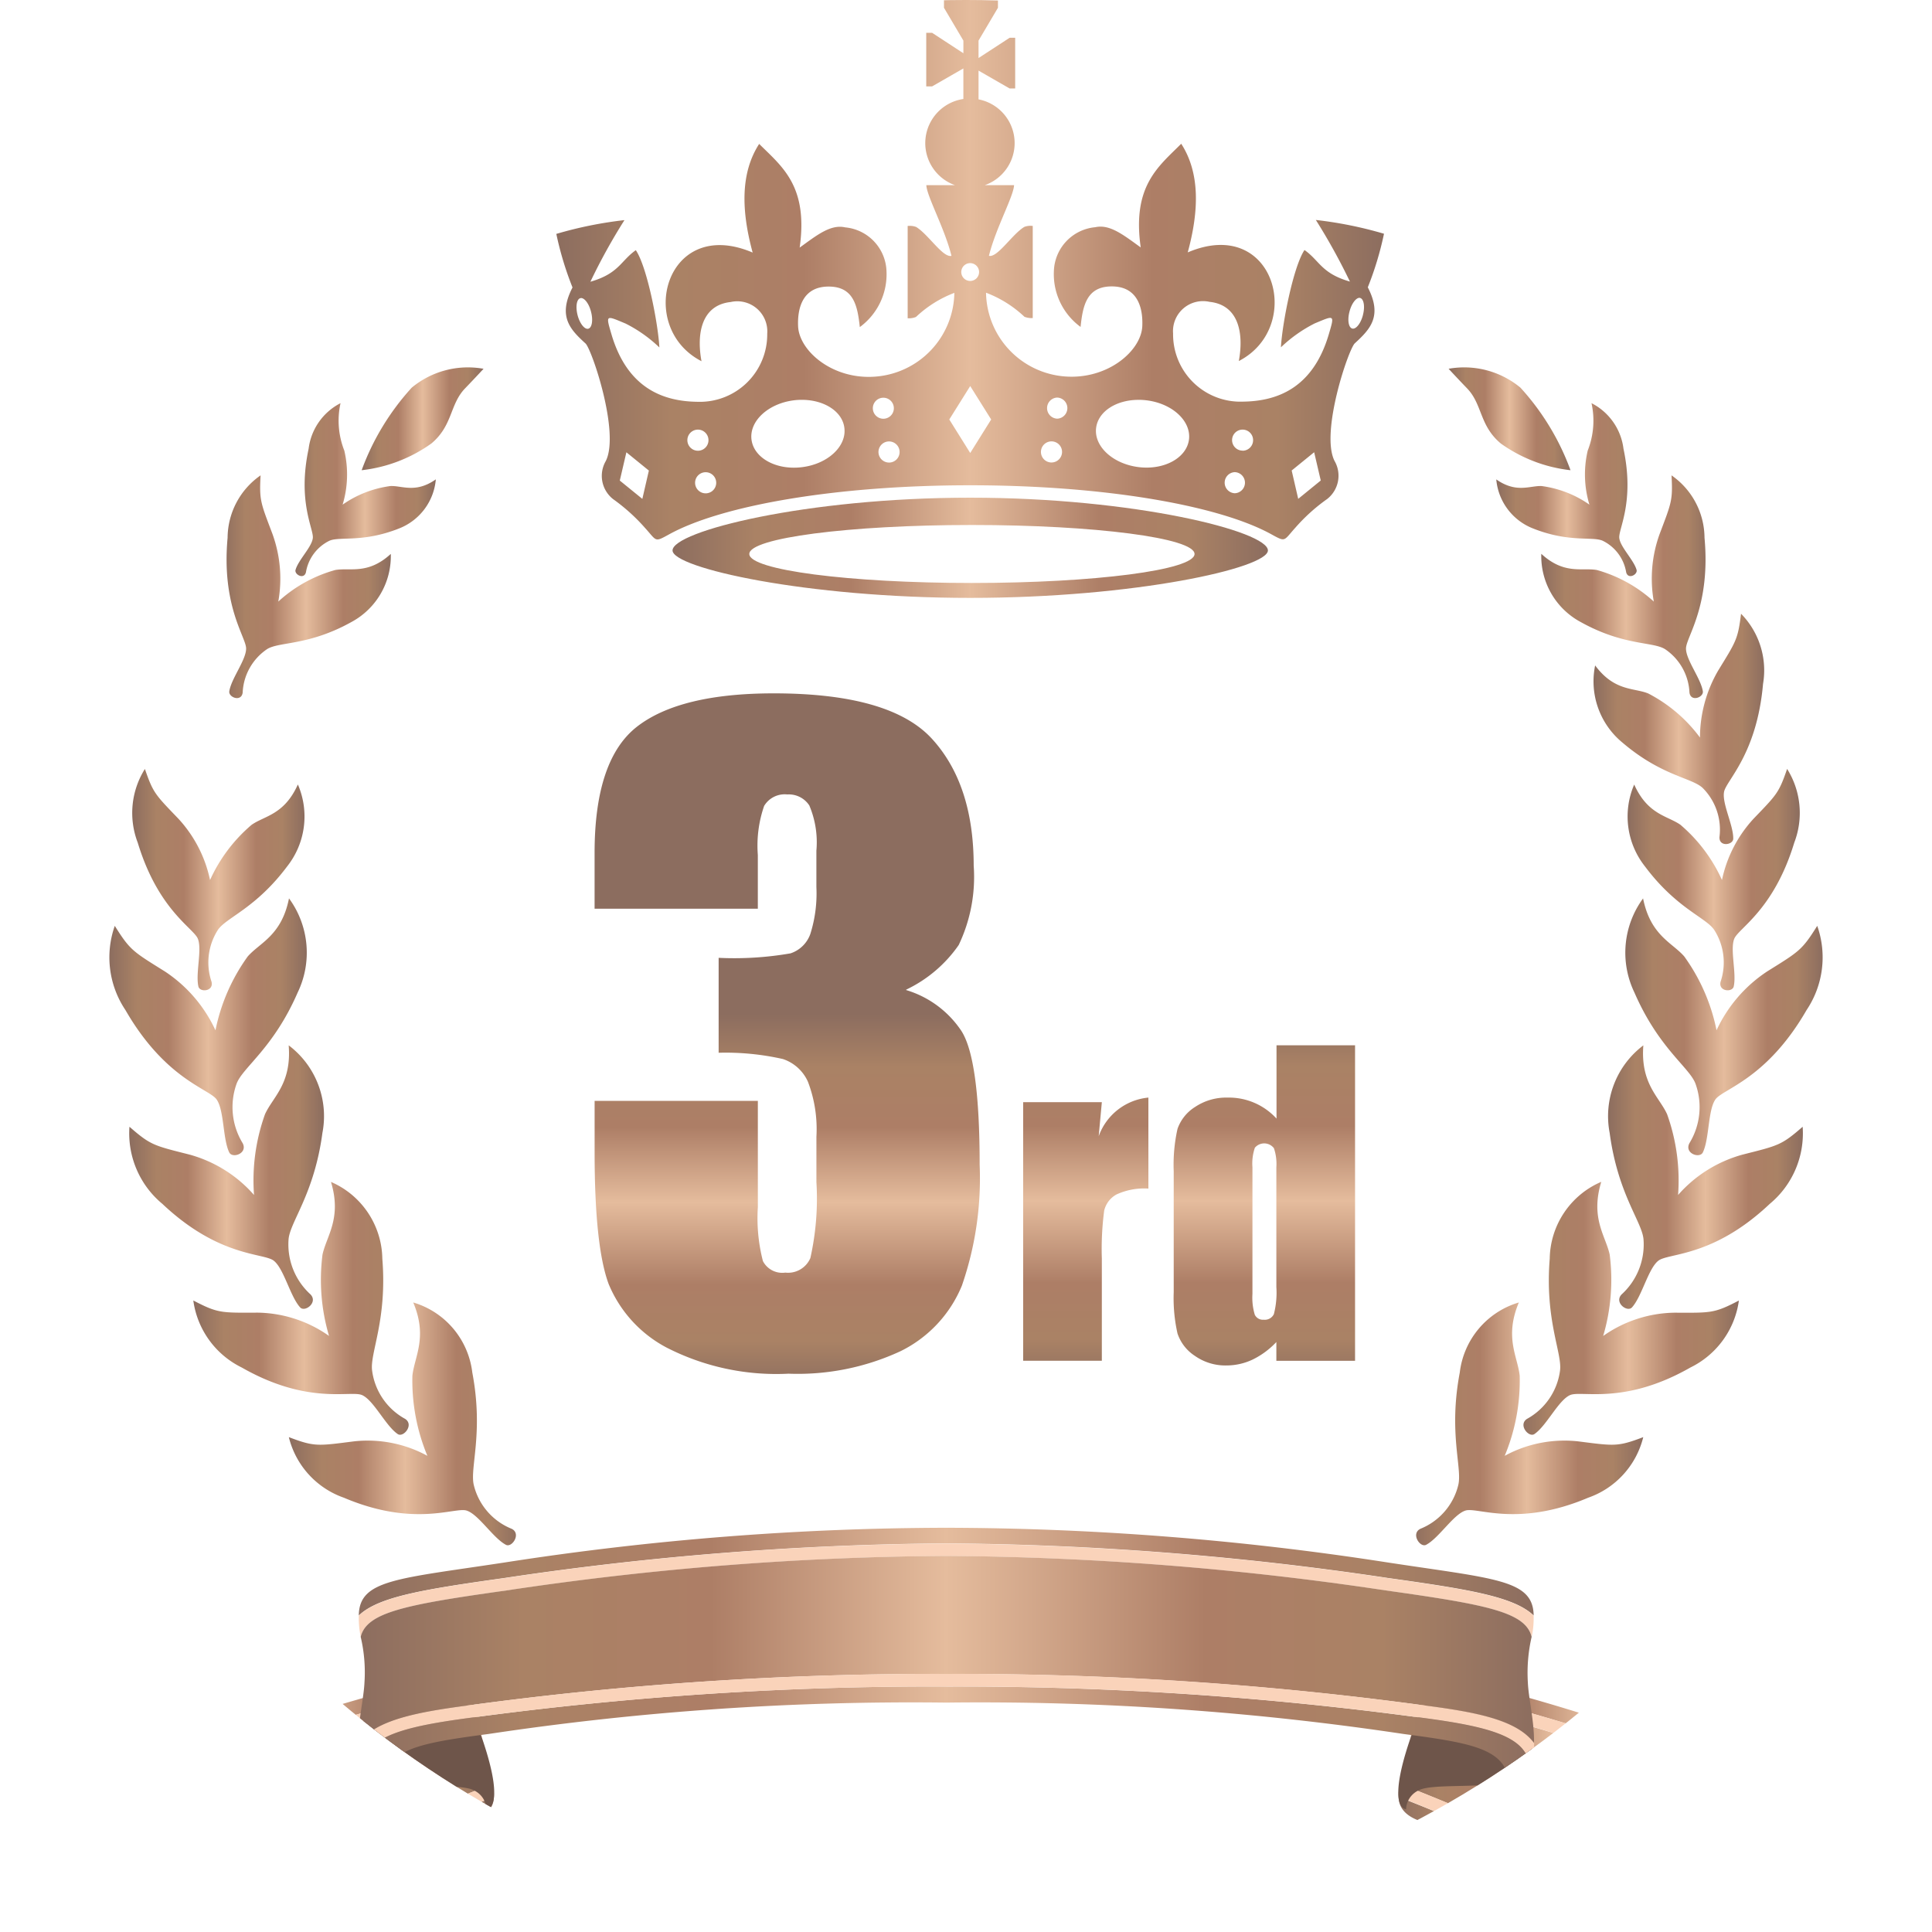 <svg xmlns="http://www.w3.org/2000/svg" xmlns:xlink="http://www.w3.org/1999/xlink" width="123" height="123" viewBox="0 0 123 123"><defs><clipPath id="a"><circle cx="61.5" cy="61.5" r="61.5" transform="translate(1202 5584)" fill="#fff" stroke="#707070" stroke-width="1"/></clipPath><linearGradient id="b" y1="0.5" x2="1" y2="0.5" gradientUnits="objectBoundingBox"><stop offset="0" stop-color="#8c6d5f"/><stop offset="0.14" stop-color="#aa8265"/><stop offset="0.3" stop-color="#ad7e66"/><stop offset="0.5" stop-color="#e5bc9d"/><stop offset="0.72" stop-color="#ad7e66"/><stop offset="0.87" stop-color="#aa8265"/><stop offset="1" stop-color="#8c6d5f"/></linearGradient><linearGradient id="c" x1="0" y1="0.5" x2="1" y2="0.5" xlink:href="#b"/><linearGradient id="e" x1="0" y1="0.5" x2="1" y2="0.5" xlink:href="#b"/><linearGradient id="f" x1="0" y1="0.5" x2="1" y2="0.5" xlink:href="#b"/><linearGradient id="g" x1="0" y1="0.5" x2="1" y2="0.5" xlink:href="#b"/><linearGradient id="h" x1="0" y1="0.5" x2="1" y2="0.5" xlink:href="#b"/><linearGradient id="i" x1="0" y1="0.5" x2="1" y2="0.5" xlink:href="#b"/><linearGradient id="j" x1="0.001" y1="0.5" x2="1" y2="0.5" xlink:href="#b"/><linearGradient id="l" x1="0" y1="0.5" x2="1" y2="0.5" xlink:href="#b"/><linearGradient id="m" x1="0" y1="0.5" x2="1" y2="0.5" xlink:href="#b"/><linearGradient id="n" x1="0" y1="0.5" x2="1" y2="0.5" xlink:href="#b"/><linearGradient id="o" x1="0" y1="0.5" x2="1" y2="0.5" xlink:href="#b"/><linearGradient id="p" x1="0" y1="0.5" x2="1" y2="0.5" xlink:href="#b"/><linearGradient id="q" x1="0" y1="0.5" x2="1" y2="0.5" xlink:href="#b"/><linearGradient id="r" x1="0" y1="0.5" x2="1" y2="0.5" xlink:href="#b"/><linearGradient id="s" x1="0" y1="0.5" x2="0.999" y2="0.5" xlink:href="#b"/><linearGradient id="t" x1="0" y1="0.5" x2="1" y2="0.5" xlink:href="#b"/><linearGradient id="u" x1="0" y1="0.5" x2="1" y2="0.5" xlink:href="#b"/><linearGradient id="v" x1="0" y1="0.5" x2="1" y2="0.5" xlink:href="#b"/><linearGradient id="w" x1="0" y1="0.5" x2="1" y2="0.5" xlink:href="#b"/><linearGradient id="x" x1="-0.001" y1="0.5" x2="1" y2="0.5" xlink:href="#b"/><linearGradient id="y" x1="0" y1="0.5" x2="1" y2="0.5" xlink:href="#b"/><linearGradient id="z" x1="0" y1="0.5" x2="0.999" y2="0.5" xlink:href="#b"/><linearGradient id="aa" x1="0.5" y1="0.472" x2="0.5" y2="1.02" xlink:href="#b"/><linearGradient id="ab" x1="0.5" y1="-0.316" x2="0.5" y2="1.101" xlink:href="#b"/><linearGradient id="ac" x1="0.499" y1="-0.097" x2="0.499" y2="1.068" xlink:href="#b"/><linearGradient id="ad" x1="0" y1="0.5" x2="1" y2="0.5" xlink:href="#b"/><linearGradient id="ae" x1="0" y1="0.5" x2="1" y2="0.5" xlink:href="#b"/></defs><g transform="translate(-1202 -5584)" clip-path="url(#a)"><g transform="translate(1208.969 5583.995)"><path d="M102.038,113.975a101.471,101.471,0,0,0-17.014-5.461c-.995-.026-1.185.754-1.359,1.938-.041.267-.077.513-.133.733l-.738-.195a25.172,25.172,0,0,0-.641,2.523c-.077.661-.431,1.759,1.169,2.384,5.051,1.969,16.322,7.107,16.322,7.107s-.215-.518-.559-1.338c-2.118-.938-12.117-5.348-16.583-7.092l.292-.744c4.066,1.584,12.691,5.374,15.835,6.758-.682-1.6-1.6-3.738-2.461-5.62a50.255,50.255,0,0,1,5.866-.99Z" fill="url(#b)"/><path d="M85.054,107.709c.6.015,12.061,2.846,18.445,6.076.446-.056.9-.108,1.343-.159-5.82-3.554-19.255-6.861-19.793-6.871-1.272-.026-1.564.985-1.718,1.923a1.761,1.761,0,0,1,1.728-.964Z" fill="url(#c)"/><path d="M82.5,114.565c4.466,1.743,14.465,6.153,16.583,7.092-.133-.318-.287-.682-.456-1.077-3.148-1.39-11.768-5.174-15.835-6.758l-.292.744Z" fill="#fad3ba"/><path d="M83.326,108.678a5.142,5.142,0,0,0-.451,1.656c-.036.241-.067.472-.113.646l.036.01c.138-.492.272-.949.354-1.267C83.229,109.442,83.265,109.068,83.326,108.678Z" fill="#fad3ba"/><path d="M83.67,110.447c.169-1.185.364-1.964,1.359-1.938a101.982,101.982,0,0,1,17.014,5.461c.477-.062.969-.128,1.456-.19-6.379-3.225-17.845-6.061-18.445-6.076a1.766,1.766,0,0,0-1.728.964c-.062.385-.1.759-.174,1.046-.082.318-.21.774-.354,1.267l.738.195c.056-.215.092-.467.133-.733Z" fill="#fad3ba"/><path d="M89.731,113.119c-1.056.9-5.415.344-6.369.861a1.384,1.384,0,0,0-.815,1.205s-1.446.041.605-5.425c1.723-4.589,6.861-1.692,7.281,0S90.413,112.539,89.731,113.119Z" fill="#6e554a" fill-rule="evenodd"/><path d="M4.512,113.975a101.472,101.472,0,0,1,17.014-5.461c.995-.026,1.185.754,1.359,1.938.036.267.077.513.128.733l.738-.195a25.168,25.168,0,0,1,.641,2.523c.077.661.431,1.759-1.169,2.384C18.173,117.867,6.9,123.005,6.9,123.005s.215-.518.564-1.338c2.118-.938,12.117-5.348,16.583-7.092l-.292-.744c-4.066,1.584-12.691,5.374-15.835,6.758.682-1.6,1.6-3.738,2.456-5.62a50.254,50.254,0,0,0-5.866-.99Z" fill="url(#b)"/><path d="M21.5,107.709c-.6.015-12.061,2.846-18.445,6.076-.446-.056-.9-.108-1.343-.159,5.82-3.554,19.255-6.861,19.793-6.871,1.272-.026,1.564.985,1.718,1.923a1.761,1.761,0,0,0-1.728-.964Z" fill="url(#e)"/><path d="M24.049,114.565c-4.466,1.743-14.465,6.153-16.583,7.092.133-.318.287-.682.456-1.077,3.143-1.39,11.768-5.174,15.835-6.758Z" fill="#fad3ba"/><path d="M23.224,108.678a5.142,5.142,0,0,1,.451,1.656c.036.241.067.472.113.646l-.036.01c-.138-.492-.272-.949-.354-1.267-.072-.282-.113-.656-.174-1.046Z" fill="#fad3ba"/><path d="M22.88,110.447c-.169-1.185-.364-1.964-1.359-1.938A101.982,101.982,0,0,0,4.507,113.97c-.477-.062-.969-.128-1.456-.19C9.435,110.555,20.9,107.719,21.5,107.7a1.766,1.766,0,0,1,1.728.964c.062.385.1.759.174,1.046.082.318.215.774.354,1.267l-.738.195a6.353,6.353,0,0,1-.128-.733Z" fill="#fad3ba"/><path d="M16.819,113.119c1.056.9,5.415.344,6.369.861A1.384,1.384,0,0,1,24,115.185s1.446.041-.605-5.425c-1.723-4.589-6.861-1.692-7.281,0S16.137,112.539,16.819,113.119Z" fill="#6e554a" fill-rule="evenodd"/><path d="M53.272,107.376a219.742,219.742,0,0,0-30.285,1.99c-4.338.569-6.615,1.2-6.851,3.031a1.849,1.849,0,0,0,1.3,1.036c.262-2.077,2.3-2.456,6.707-3.036A181.078,181.078,0,0,1,53.272,108.4,181.192,181.192,0,0,1,82.4,110.4c4.4.579,6.451.959,6.707,3.036a1.849,1.849,0,0,0,1.3-1.036c-.241-1.831-2.518-2.461-6.851-3.031a219.014,219.014,0,0,0-30.29-1.99Z" fill="url(#f)"/><path d="M53.272,98.264a197.936,197.936,0,0,0-28.105,2.2c-5.128.723-8.045,1.185-9.292,2.39v-.077c.087-2.215,2.507-2.261,9.348-3.307a184.953,184.953,0,0,1,28.049-2.2,184.953,184.953,0,0,1,28.049,2.2c6.835,1.046,9.261,1.092,9.348,3.307v.077c-1.251-1.205-4.164-1.672-9.292-2.39A197.181,197.181,0,0,0,53.272,98.264Z" fill="url(#g)"/><path d="M53.272,99.064a196.542,196.542,0,0,0-27.993,2.2c-6.466.908-8.892,1.384-9.281,2.954a5.691,5.691,0,0,1-.123-1.354c1.251-1.205,4.164-1.672,9.292-2.39a197.118,197.118,0,0,1,28.105-2.2,197.936,197.936,0,0,1,28.105,2.2c5.128.723,8.045,1.185,9.292,2.39a5.691,5.691,0,0,1-.123,1.354c-.39-1.564-2.815-2.046-9.281-2.954a196.542,196.542,0,0,0-27.993-2.2Z" fill="#fad3ba"/><path d="M53.272,106.576a219.439,219.439,0,0,0-30.392,2c-3.266.426-5.938.908-7.035,2.415-.036-1.323.349-2.872.39-3.877a9.823,9.823,0,0,0-.241-2.9c.39-1.564,2.815-2.046,9.281-2.954a196.542,196.542,0,0,1,27.993-2.2,196.542,196.542,0,0,1,27.993,2.2c6.466.908,8.892,1.384,9.281,2.954a10.2,10.2,0,0,0-.241,2.9c.041,1.005.426,2.554.39,3.877-1.1-1.5-3.769-1.984-7.035-2.415a220.188,220.188,0,0,0-30.392-2Z" fill="url(#h)"/><path d="M53.272,107.376a219.742,219.742,0,0,0-30.285,1.99c-4.338.569-6.615,1.2-6.851,3.031a3.582,3.582,0,0,1-.287-1.41c1.1-1.5,3.769-1.984,7.035-2.415a220.188,220.188,0,0,1,30.392-2,219.38,219.38,0,0,1,30.392,2c3.266.426,5.938.908,7.035,2.415a3.493,3.493,0,0,1-.287,1.41c-.241-1.831-2.518-2.461-6.851-3.031a219.014,219.014,0,0,0-30.29-1.99Z" fill="#fad3ba"/><path d="M11.43,57.2a5.844,5.844,0,0,1,.549,6c-1.543,3.548-3.487,4.748-3.882,5.789a4.4,4.4,0,0,0,.385,3.8c.333.651-.656.99-.856.585-.42-.867-.318-2.7-.81-3.379s-3.266-1.287-5.8-5.687a6.018,6.018,0,0,1-.677-5.359c.974,1.554,1.149,1.631,3.184,2.9A8.984,8.984,0,0,1,6.748,65.6,12.114,12.114,0,0,1,8.8,60.9C9.579,60.01,10.953,59.58,11.43,57.2Z" fill="url(#i)"/><path d="M12,49.96a5.126,5.126,0,0,1-.692,5.21c-1.99,2.661-3.866,3.241-4.4,4.03a3.841,3.841,0,0,0-.41,3.307c.154.626-.749.692-.836.3-.19-.831.246-2.359-.036-3.041S3.1,57.944,1.8,53.652a5.271,5.271,0,0,1,.456-4.692c.528,1.538.661,1.636,2.138,3.174a8.243,8.243,0,0,1,2.01,3.9,10,10,0,0,1,2.646-3.518c.831-.579,2.072-.636,2.938-2.554Z" fill="url(#j)"/><path d="M14.476,42.361a5.045,5.045,0,0,1-1.733,4.918C10.261,49.4,8.312,49.519,7.63,50.17A3.753,3.753,0,0,0,6.558,53.3c.026.646-.872.5-.877.1-.015-.851.723-2.241.585-2.979s-2.087-2.379-2.482-6.876a5.156,5.156,0,0,1,1.4-4.466c.2,1.62.313,1.754,1.446,3.6A8.5,8.5,0,0,1,7.8,46.965a9.536,9.536,0,0,1,3.3-2.81c.928-.369,2.154-.128,3.384-1.795Z" fill="url(#h)"/><path d="M17.911,35.269a4.763,4.763,0,0,1-2.5,4.333c-2.733,1.523-4.61,1.246-5.374,1.728A3.525,3.525,0,0,0,8.481,44.1c-.087.62-.913.3-.851-.087C7.758,43.2,8.7,42.022,8.7,41.294s-1.579-2.687-1.179-7.051a4.873,4.873,0,0,1,2.1-3.974c-.087,1.59,0,1.733.754,3.723a8.33,8.33,0,0,1,.374,4.312,8.882,8.882,0,0,1,3.625-2.01C15.322,36.13,16.45,36.607,17.911,35.269Z" fill="url(#l)"/><path d="M20.778,30.521A3.7,3.7,0,0,1,18.4,33.664c-2.3.9-3.748.477-4.4.769a2.732,2.732,0,0,0-1.492,2.01c-.128.482-.749.133-.661-.159.179-.631,1.036-1.451,1.1-2.025s-.99-2.292-.267-5.687a3.782,3.782,0,0,1,2.031-2.9,5.182,5.182,0,0,0,.241,3.02,6.647,6.647,0,0,1-.108,3.441,6.868,6.868,0,0,1,3.046-1.185c.759-.026,1.6.472,2.882-.42Z" fill="url(#m)"/><path d="M11.414,66.559a5.644,5.644,0,0,1,2.143,5.574c-.518,3.882-2.051,5.641-2.154,6.764A4.3,4.3,0,0,0,12.8,82.414c.492.518-.359,1.154-.661.826-.636-.7-1.036-2.482-1.687-2.979s-3.477-.205-7.087-3.615a5.829,5.829,0,0,1-2.092-4.907c1.354,1.179,1.538,1.195,3.83,1.774a8.427,8.427,0,0,1,4.1,2.569,12.479,12.479,0,0,1,.7-5.143c.5-1.1,1.7-1.938,1.508-4.374Z" fill="url(#n)"/><path d="M14.1,75.25a5.419,5.419,0,0,1,3.272,4.892c.318,3.907-.8,6-.651,7.117a4.111,4.111,0,0,0,2.1,3.077c.59.379-.108,1.21-.467.969-.769-.518-1.533-2.159-2.272-2.482s-3.425.661-7.666-1.759A5.593,5.593,0,0,1,5.338,82.8c1.569.815,1.754.785,4.107.774a8.062,8.062,0,0,1,4.533,1.482,12.6,12.6,0,0,1-.415-5.179c.256-1.19,1.241-2.313.538-4.63Z" fill="url(#o)"/><path d="M19.337,82.926A5.3,5.3,0,0,1,23.1,87.388c.728,3.841-.164,6.056.092,7.148a4.026,4.026,0,0,0,2.415,2.8c.626.308.021,1.22-.364,1.02-.82-.426-1.754-1.959-2.518-2.184s-3.333,1.077-7.8-.815A5.467,5.467,0,0,1,11.42,91.5c1.641.62,1.82.564,4.159.267a7.937,7.937,0,0,1,4.661.923,12.454,12.454,0,0,1-.954-5.1c.128-1.215.99-2.446.051-4.671Z" fill="url(#p)"/><path d="M23.819,23.485a5.592,5.592,0,0,0-4.574,1.2,15.837,15.837,0,0,0-3.189,5.256,9.425,9.425,0,0,0,4.436-1.7c1.364-1.138,1.169-2.487,2.138-3.5.574-.595,1.19-1.261,1.19-1.261Z" fill="url(#q)"/><path d="M97.638,57.2a5.844,5.844,0,0,0-.549,6c1.543,3.548,3.487,4.748,3.882,5.789a4.4,4.4,0,0,1-.385,3.8c-.333.651.656.99.856.585.42-.867.318-2.7.805-3.379s3.266-1.287,5.8-5.687a6.018,6.018,0,0,0,.677-5.359c-.974,1.554-1.149,1.631-3.184,2.9a8.984,8.984,0,0,0-3.225,3.748,12.114,12.114,0,0,0-2.056-4.7c-.774-.892-2.149-1.323-2.625-3.707Z" fill="url(#r)"/><path d="M97.069,49.96a5.126,5.126,0,0,0,.692,5.21c1.99,2.661,3.866,3.241,4.4,4.03a3.841,3.841,0,0,1,.41,3.307c-.154.626.749.692.836.3.19-.831-.246-2.359.036-3.041s2.518-1.825,3.82-6.117a5.271,5.271,0,0,0-.456-4.692c-.528,1.538-.661,1.636-2.138,3.174a8.243,8.243,0,0,0-2.01,3.9,10,10,0,0,0-2.646-3.518c-.831-.579-2.072-.636-2.938-2.554Z" fill="url(#s)"/><path d="M94.587,42.361a5.045,5.045,0,0,0,1.733,4.918c2.482,2.123,4.43,2.241,5.112,2.892A3.753,3.753,0,0,1,102.5,53.3c-.026.646.872.5.877.1.015-.851-.723-2.241-.585-2.979s2.087-2.379,2.482-6.876a5.141,5.141,0,0,0-1.4-4.466c-.2,1.62-.313,1.754-1.446,3.6a8.5,8.5,0,0,0-1.169,4.282,9.536,9.536,0,0,0-3.3-2.81c-.928-.369-2.154-.128-3.384-1.795Z" fill="url(#t)"/><path d="M91.157,35.269a4.763,4.763,0,0,0,2.5,4.333c2.733,1.523,4.6,1.246,5.374,1.728a3.525,3.525,0,0,1,1.559,2.769c.087.62.913.3.851-.087-.128-.815-1.072-1.99-1.072-2.718s1.579-2.687,1.179-7.051a4.873,4.873,0,0,0-2.1-3.974c.087,1.59,0,1.733-.754,3.723a8.33,8.33,0,0,0-.374,4.312,8.946,8.946,0,0,0-3.625-2.01c-.944-.164-2.072.313-3.533-1.026Z" fill="url(#u)"/><path d="M88.29,30.521a3.7,3.7,0,0,0,2.379,3.143c2.3.9,3.748.477,4.4.769a2.732,2.732,0,0,1,1.492,2.01c.128.482.749.133.661-.159-.179-.631-1.036-1.451-1.1-2.025s.99-2.292.267-5.687a3.776,3.776,0,0,0-2.036-2.9,5.182,5.182,0,0,1-.241,3.02,6.647,6.647,0,0,0,.108,3.441,6.868,6.868,0,0,0-3.046-1.185c-.759-.026-1.6.472-2.882-.42Z" fill="url(#v)"/><path d="M97.653,66.559a5.644,5.644,0,0,0-2.143,5.574c.518,3.882,2.051,5.641,2.154,6.764a4.3,4.3,0,0,1-1.395,3.518c-.492.518.359,1.154.661.826.636-.7,1.036-2.482,1.687-2.979s3.477-.205,7.087-3.615a5.829,5.829,0,0,0,2.092-4.907c-1.354,1.179-1.538,1.195-3.83,1.774a8.427,8.427,0,0,0-4.1,2.569,12.479,12.479,0,0,0-.7-5.143c-.5-1.1-1.7-1.938-1.513-4.374Z" fill="url(#w)"/><path d="M94.966,75.25a5.411,5.411,0,0,0-3.272,4.892c-.318,3.907.8,6,.656,7.117a4.125,4.125,0,0,1-2.1,3.077c-.59.379.108,1.21.467.969.769-.518,1.533-2.159,2.272-2.482s3.425.661,7.666-1.759a5.593,5.593,0,0,0,3.082-4.261c-1.569.815-1.754.785-4.107.774a8.062,8.062,0,0,0-4.533,1.482,12.6,12.6,0,0,0,.415-5.179c-.256-1.19-1.241-2.313-.538-4.63Z" fill="url(#x)"/><path d="M89.731,82.926a5.3,5.3,0,0,0-3.764,4.461c-.728,3.841.164,6.056-.092,7.148a4.026,4.026,0,0,1-2.415,2.8c-.626.308-.021,1.22.364,1.02.815-.426,1.754-1.959,2.518-2.184s3.333,1.077,7.8-.815A5.467,5.467,0,0,0,97.648,91.5c-1.641.62-1.82.564-4.159.267a7.937,7.937,0,0,0-4.661.923,12.454,12.454,0,0,0,.954-5.1c-.128-1.215-.99-2.446-.051-4.671Z" fill="url(#y)"/><path d="M85.249,23.485a5.6,5.6,0,0,1,4.579,1.2,15.837,15.837,0,0,1,3.189,5.256,9.425,9.425,0,0,1-4.436-1.7c-1.364-1.138-1.169-2.487-2.138-3.5-.574-.595-1.19-1.261-1.19-1.261Z" fill="url(#z)"/><path d="M50.719,63.036a6.45,6.45,0,0,1,3.523,2.61Q55.4,67.461,55.4,74.153a20.85,20.85,0,0,1-1.133,7.707,8.051,8.051,0,0,1-3.907,4.169,15.542,15.542,0,0,1-7.128,1.431A15.31,15.31,0,0,1,35.474,85.8a8.042,8.042,0,0,1-3.7-4.066q-.885-2.407-.887-8.348V70.092H41.279v6.764a10.943,10.943,0,0,0,.323,3.436,1.387,1.387,0,0,0,1.426.733,1.545,1.545,0,0,0,1.595-.928,17.347,17.347,0,0,0,.385-4.835V72.379a8.457,8.457,0,0,0-.538-3.5,2.666,2.666,0,0,0-1.595-1.451,16.554,16.554,0,0,0-4.092-.4V60.985A20.893,20.893,0,0,0,43.36,60.7a2,2,0,0,0,1.261-1.236,8.541,8.541,0,0,0,.385-2.984V54.165a6.01,6.01,0,0,0-.451-2.882,1.56,1.56,0,0,0-1.4-.7,1.528,1.528,0,0,0-1.477.733,7.733,7.733,0,0,0-.4,3.123v3.42H30.885V54.313q0-5.969,2.728-8.066t8.671-2.1q7.438,0,10.086,2.9t2.651,8.071a10.057,10.057,0,0,1-.954,5.051,8.52,8.52,0,0,1-3.343,2.841Z" fill="url(#aa)"/><path d="M63.179,70.179l-.2,2.164a3.733,3.733,0,0,1,3.164-2.461v5.794a4.222,4.222,0,0,0-2.02.369,1.581,1.581,0,0,0-.795,1.036,18.769,18.769,0,0,0-.149,3.056v6.5H58.17V70.174h5.01Z" fill="url(#ab)"/><path d="M79.3,66.559v20.08h-5.01V85.444a5.171,5.171,0,0,1-1.513,1.118,3.893,3.893,0,0,1-1.661.374,3.371,3.371,0,0,1-2.02-.615,2.73,2.73,0,0,1-1.1-1.42,10.244,10.244,0,0,1-.241-2.631v-7.7a10.473,10.473,0,0,1,.241-2.692,2.687,2.687,0,0,1,1.113-1.395,3.56,3.56,0,0,1,2.072-.6A4.1,4.1,0,0,1,74.3,71.22V66.553h5.01Zm-5.01,7.763a3.141,3.141,0,0,0-.154-1.215.778.778,0,0,0-1.215-.031,3.118,3.118,0,0,0-.154,1.246v8.061a3.78,3.78,0,0,0,.149,1.323.572.572,0,0,0,.569.318.638.638,0,0,0,.646-.354,5.458,5.458,0,0,0,.159-1.728V74.327Z" fill="url(#ac)"/><path d="M54.8,31.69c-10.466,0-18.952,2.143-18.952,3.359,0,1.113,8.486,3.02,18.952,3.02s18.952-1.9,18.952-3.02c0-1.215-8.486-3.359-18.952-3.359Zm.108,5.43c-7.83,0-14.173-.826-14.173-1.846s6.348-1.846,14.173-1.846,14.173.826,14.173,1.846S62.728,37.12,54.9,37.12Z" fill="url(#ad)"/><path d="M81.142,14.886a25.41,25.41,0,0,0-4.338-.877,39.167,39.167,0,0,1,2.169,3.923c-1.82-.523-1.923-1.328-2.892-2.01-.723,1.082-1.426,4.748-1.5,6.194a8.9,8.9,0,0,1,2.154-1.523c1.261-.523,1.272-.585.892.7-1.02,3.451-3.318,4.256-5.471,4.282a4.287,4.287,0,0,1-4.441-4.338,1.911,1.911,0,0,1,2.323-2.015c1.877.2,2.184,2.041,1.861,3.769,4.2-2.164,2.3-9.281-3.251-6.917.728-2.677.779-5.066-.415-6.917-1.446,1.451-3.138,2.682-2.579,6.6-1.046-.749-1.954-1.5-2.892-1.287a2.9,2.9,0,0,0-2.636,2.79,4.159,4.159,0,0,0,1.7,3.559c.138-1.359.395-2.543,1.913-2.579,1.743-.041,2.066,1.4,2.015,2.533-.072,1.569-2.195,3.4-4.907,3.2a5.438,5.438,0,0,1-5.041-5.333,7.33,7.33,0,0,1,2.446,1.533,1.267,1.267,0,0,0,.528.082V14.389a1.117,1.117,0,0,0-.538.062c-.779.472-1.708,1.974-2.251,1.841.42-1.723,1.574-3.795,1.6-4.5H55.729a2.836,2.836,0,0,0-.4-5.461V4.5l1.979,1.138h.354V2.41h-.354L55.329,3.7V2.59L56.565.5V.005H53.129V.5L54.365,2.59v.805l-1.99-1.3H52v3.41h.374l1.99-1.143V6.307a2.84,2.84,0,0,0-.533,5.487H52.006c.026.7,1.179,2.774,1.6,4.5-.544.133-1.472-1.369-2.251-1.841a1.183,1.183,0,0,0-.538-.062v5.876a1.189,1.189,0,0,0,.528-.082A7.36,7.36,0,0,1,53.79,18.65a5.438,5.438,0,0,1-5.041,5.333c-2.713.205-4.835-1.636-4.907-3.2-.051-1.133.272-2.574,2.015-2.533,1.518.036,1.769,1.22,1.913,2.579a4.165,4.165,0,0,0,1.7-3.559,2.9,2.9,0,0,0-2.636-2.79c-.938-.215-1.846.538-2.892,1.287.554-3.928-1.133-5.159-2.579-6.6-1.195,1.851-1.143,4.241-.415,6.917-5.548-2.364-7.461,4.753-3.256,6.917-.323-1.728-.015-3.569,1.861-3.769a1.913,1.913,0,0,1,2.323,2.015,4.29,4.29,0,0,1-4.441,4.338c-2.154-.026-4.451-.836-5.471-4.282-.379-1.287-.374-1.226.892-.7a8.8,8.8,0,0,1,2.154,1.523c-.072-1.446-.769-5.112-1.5-6.194-.969.682-1.072,1.487-2.892,2.01a37.635,37.635,0,0,1,2.169-3.923,25.41,25.41,0,0,0-4.338.877,20.654,20.654,0,0,0,1.031,3.41c-.949,1.841-.154,2.672.826,3.564.4.364,2.2,5.676,1.292,7.487a1.883,1.883,0,0,0,.467,2.425,11.929,11.929,0,0,1,2.02,1.82c.779.856.595.944,1.549.42C39,32.167,46.314,30.9,54.8,30.9s15.8,1.267,19.157,3.113c.954.523.774.436,1.549-.42a11.529,11.529,0,0,1,2.02-1.82,1.883,1.883,0,0,0,.467-2.425c-.913-1.81.892-7.122,1.292-7.487.979-.9,1.774-1.723.826-3.564a20.5,20.5,0,0,0,1.031-3.41ZM30.485,20.932c-.236.062-.544-.328-.682-.861s-.062-1.02.174-1.082c.015,0,.031-.01.046-.01.231,0,.508.369.636.872C30.8,20.388,30.721,20.87,30.485,20.932Zm3.441,10.835L32.49,30.6l.42-1.8,1.431,1.164-.415,1.8Zm2.866-3.733a.672.672,0,1,1,.672.667A.674.674,0,0,1,36.792,28.034Zm1.169,3.379a.672.672,0,1,1,.667-.672A.671.671,0,0,1,37.961,31.413ZM44.1,29.746c-1.636.21-3.077-.579-3.225-1.754s1.056-2.292,2.687-2.5a3.988,3.988,0,0,1,.6-.031c1.374.026,2.5.754,2.625,1.779C46.94,28.418,45.735,29.541,44.1,29.746Zm4.5-3.754a.669.669,0,1,1,.667.672A.67.67,0,0,1,48.6,25.993Zm1.031,3.461a.672.672,0,1,1,.672-.672A.67.67,0,0,1,49.632,29.454Zm5.733-12.127a.567.567,0,1,1-.569-.569A.571.571,0,0,1,55.365,17.327ZM54.8,28.844l-1.333-2.133L54.8,24.583l1.333,2.128Zm5.174.605a.672.672,0,1,1,.672-.672A.674.674,0,0,1,59.969,29.449Zm.364-2.79a.672.672,0,0,1,0-1.343.672.672,0,0,1,0,1.343Zm8.389,1.328c-.149,1.174-1.59,1.964-3.225,1.754s-2.836-1.328-2.687-2.5c.133-1.031,1.251-1.754,2.625-1.779a3.988,3.988,0,0,1,.6.031c1.636.205,2.836,1.323,2.687,2.5Zm2.918,3.42a.672.672,0,0,1,0-1.343.672.672,0,0,1,0,1.343Zm.492-2.713a.669.669,0,1,1,.672-.667A.67.67,0,0,1,72.132,28.7Zm3.543,3.066-.415-1.8,1.431-1.164.42,1.8-1.436,1.169Zm4.123-11.7c-.138.538-.446.923-.682.861s-.318-.544-.174-1.082c.128-.5.41-.877.636-.872a.15.15,0,0,1,.046.01C79.86,19.045,79.942,19.527,79.8,20.065Z" fill="url(#ae)"/></g></g></svg>
